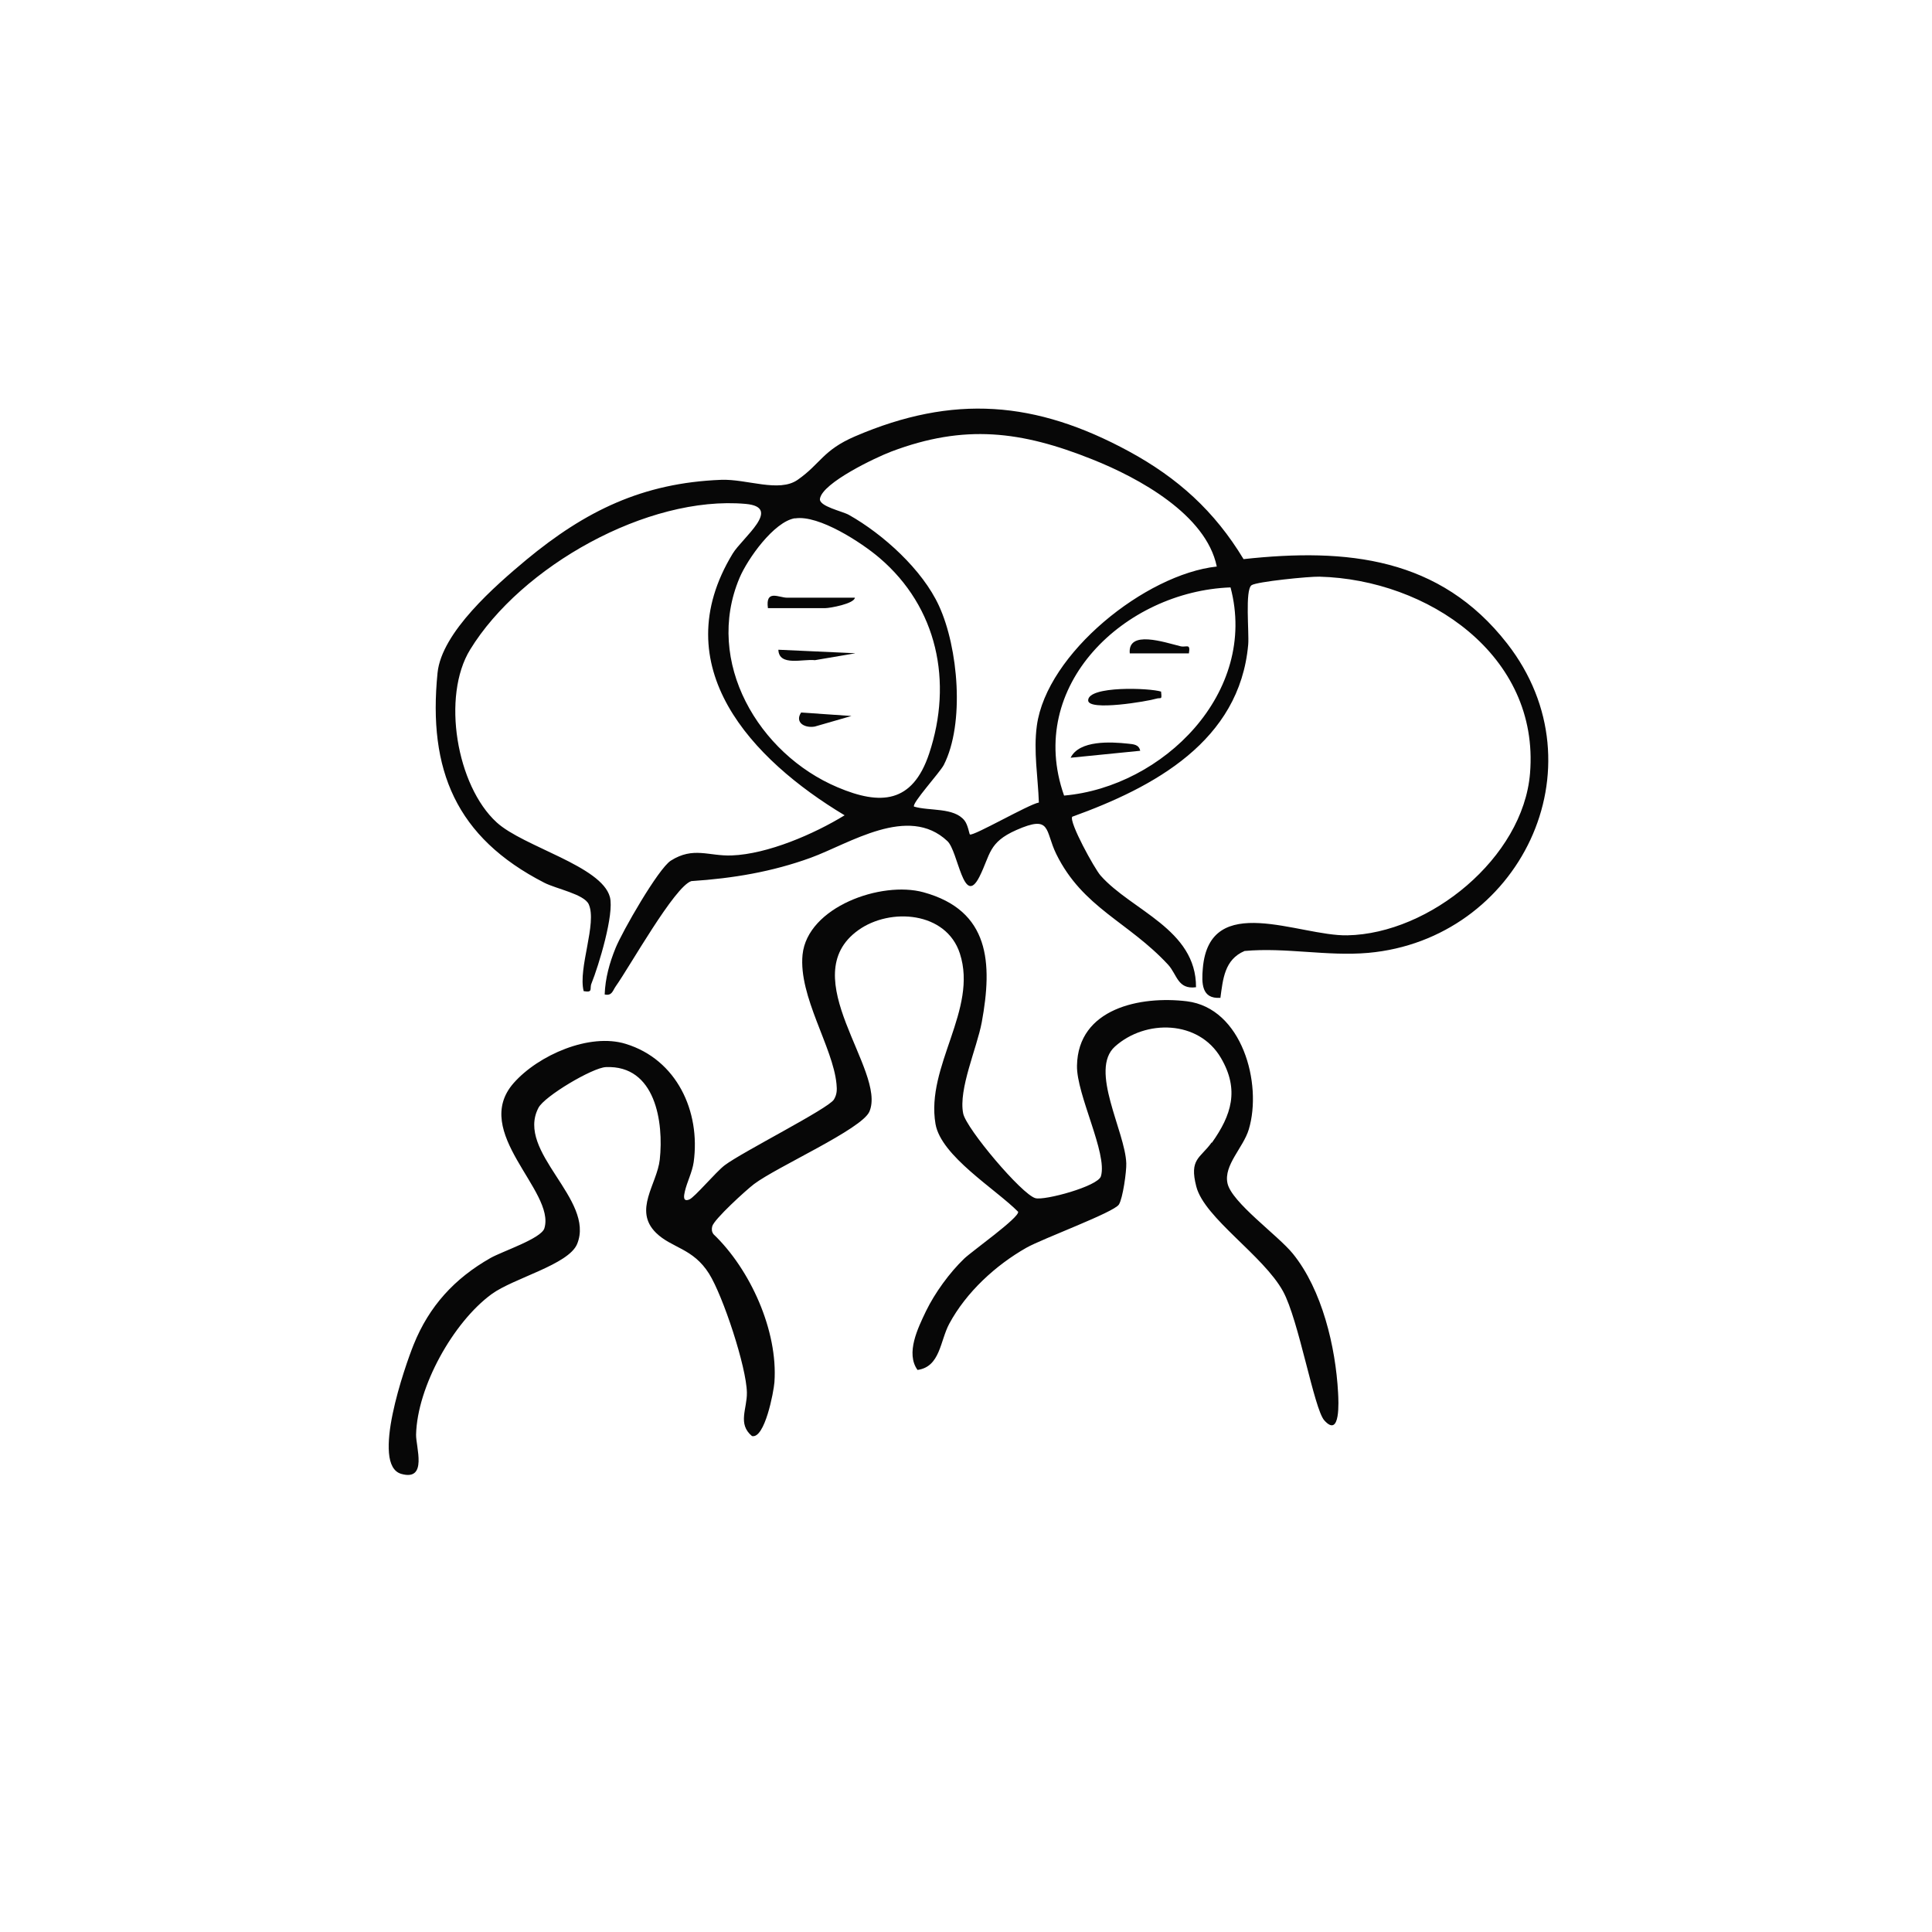 <svg xmlns="http://www.w3.org/2000/svg" width="156" height="156" viewBox="0 0 156 156" fill="none"><g clip-path="url(#clip0_19_234)"><mask id="mask0_19_234" style="mask-type:luminance" maskUnits="userSpaceOnUse" x="30" y="30" width="97" height="97"><path d="M126.059 30H30.541V126.08H126.059V30Z" fill="white"></path></mask><g mask="url(#mask0_19_234)"><path d="M98.527 80.569C97.017 80.674 97.017 79.386 97.123 78.18C97.661 71.93 104.907 75.605 108.793 75.523C115.442 75.395 122.98 69.261 123.542 62.448C124.338 52.896 115.255 46.786 106.534 46.564C105.738 46.54 101.477 46.962 101.056 47.254C100.517 47.629 100.869 51.082 100.787 52.042C100.096 59.849 93.166 63.572 86.576 65.948C86.307 66.381 88.379 70.15 88.87 70.701C91.364 73.522 96.596 75.032 96.573 79.714C95.086 79.913 95.051 78.696 94.325 77.9C91.106 74.423 87.43 73.311 85.288 68.957C84.352 67.048 84.925 65.761 82.058 67.025C79.787 68.032 79.986 69.003 79.084 70.794C77.797 73.323 77.375 68.734 76.497 67.915C73.337 64.93 68.584 68.125 65.459 69.261C62.334 70.396 59.196 70.923 55.825 71.145C54.479 71.555 50.827 78.087 49.715 79.644C49.469 79.995 49.422 80.428 48.825 80.299C48.872 78.988 49.212 77.759 49.703 76.553C50.23 75.242 53.145 70.15 54.163 69.495C55.989 68.336 57.23 69.144 59.079 69.073C61.982 68.968 65.74 67.341 68.198 65.831C60.706 61.336 53.613 53.833 59.161 44.702C59.934 43.426 63.223 40.956 60.203 40.687C52.278 39.985 42.071 45.744 37.962 52.452C35.645 56.221 36.862 63.443 40.105 66.405C42.27 68.383 48.579 69.916 49.247 72.433C49.609 73.803 48.345 77.958 47.76 79.41C47.584 79.831 47.924 80.171 47.128 80.03C46.66 78.18 48.228 74.552 47.538 73.018C47.175 72.199 44.892 71.766 43.944 71.274C36.827 67.622 34.544 62.179 35.329 54.336C35.656 51.047 40.011 47.278 42.492 45.206C47.257 41.261 51.88 38.99 58.225 38.744C60.297 38.662 62.895 39.798 64.405 38.744C66.255 37.457 66.43 36.356 69.041 35.233C76.977 31.826 83.626 32.365 91.141 36.438C95.109 38.592 98.071 41.273 100.412 45.147C108.77 44.234 116.273 45.007 121.693 51.96C129.512 61.992 122.629 75.851 110.479 76.94C107.143 77.232 103.818 76.483 100.494 76.787C98.867 77.478 98.75 79.058 98.539 80.592L98.527 80.569ZM98.246 45.733C97.38 41.542 91.937 38.58 88.203 37.094C82.467 34.799 77.879 34.226 71.967 36.462C70.703 36.941 66.419 38.978 66.208 40.266C66.103 40.886 68.011 41.273 68.549 41.577C71.312 43.134 74.484 46.002 75.818 48.916C77.375 52.299 77.914 58.421 76.205 61.769C75.889 62.378 73.594 64.883 73.805 65.129C75.046 65.503 77.024 65.175 77.879 66.252C78.159 66.604 78.265 67.341 78.312 67.376C78.546 67.564 83.088 64.93 83.884 64.801C83.813 62.729 83.439 60.681 83.72 58.597C84.516 52.756 92.499 46.365 98.258 45.744L98.246 45.733ZM64.183 41.846C62.486 42.127 60.355 45.136 59.711 46.669C56.855 53.435 61.257 60.88 67.636 63.572C71.089 65.035 73.676 64.883 75.022 60.856C76.954 55.05 75.69 49.033 71.007 45.042C69.568 43.813 66.114 41.553 64.195 41.858L64.183 41.846ZM99.359 47.43C90.837 47.746 82.772 55.331 85.92 64.239C93.904 63.537 101.618 55.916 99.359 47.43Z" fill="#070707"></path><path d="M97.86 92.262C99.429 90.05 100.096 88.002 98.586 85.426C96.795 82.359 92.499 82.289 90.029 84.502C87.922 86.386 90.86 91.361 90.942 93.936C90.966 94.592 90.661 96.769 90.345 97.261C89.947 97.893 84.176 100.012 82.877 100.749C80.384 102.165 78.019 104.343 76.65 106.883C75.9 108.276 75.924 110.359 74.086 110.617C73.114 109.271 74.109 107.246 74.777 105.853C75.491 104.389 76.673 102.762 77.855 101.627C78.476 101.03 82.315 98.314 82.21 97.846C80.407 96.02 75.982 93.351 75.537 90.752C74.741 86.07 78.979 81.528 77.504 76.987C76.404 73.604 71.885 73.264 69.31 75.102C64.031 78.871 71.616 86.468 70.2 89.757C69.591 91.174 62.743 94.206 60.882 95.61C60.25 96.09 57.663 98.443 57.511 99.017C57.452 99.251 57.464 99.461 57.616 99.66C60.578 102.493 62.825 107.456 62.532 111.6C62.474 112.396 61.748 116.2 60.718 115.955C59.536 114.971 60.332 113.754 60.308 112.443C60.273 110.371 58.377 104.635 57.253 102.844C55.954 100.772 54.233 100.784 52.969 99.543C51.119 97.717 53.051 95.622 53.273 93.632C53.601 90.624 52.934 85.988 48.919 86.164C47.842 86.211 43.956 88.517 43.476 89.453C41.614 93.023 48.076 96.839 46.601 100.445C45.91 102.119 41.474 103.196 39.695 104.495C36.593 106.766 33.69 111.975 33.596 115.838C33.573 116.809 34.556 119.619 32.402 119.01C29.897 118.296 32.718 110.266 33.397 108.58C34.65 105.466 36.698 103.231 39.601 101.58C40.573 101.03 43.698 100.012 43.956 99.18C44.88 96.172 37.974 91.408 41.486 87.44C43.464 85.204 47.596 83.378 50.534 84.291C54.643 85.555 56.574 89.734 56.012 93.831C55.895 94.65 55.474 95.435 55.298 96.207C55.216 96.558 55.123 97.073 55.661 96.851C56.094 96.675 57.792 94.639 58.517 94.088C59.922 93.023 66.875 89.523 67.332 88.786C67.589 88.364 67.589 87.99 67.543 87.522C67.261 84.548 64.464 80.463 64.803 77.08C65.201 73.241 71.148 71.11 74.566 72.047C79.939 73.522 80.15 77.771 79.272 82.547C78.885 84.619 77.375 87.955 77.773 89.91C78.019 91.127 82.502 96.441 83.603 96.746C84.34 96.956 88.659 95.786 88.894 94.978C89.444 93.14 86.915 88.388 86.962 86.047C87.044 81.411 92.089 80.393 95.835 80.849C100.295 81.4 101.945 87.498 100.833 91.197C100.389 92.672 98.797 94.077 99.113 95.54C99.44 97.085 103.186 99.742 104.392 101.229C106.756 104.144 107.845 108.756 108.044 112.455C108.079 113.098 108.255 116.165 106.932 114.69C106.101 113.766 104.872 106.578 103.596 104.261C102.004 101.369 97.251 98.349 96.596 95.809C96.011 93.562 96.912 93.538 97.825 92.262H97.86Z" fill="#070707"></path><path d="M69.029 48.261C68.971 48.752 67.004 49.104 66.641 49.104H62.006C61.795 47.559 62.895 48.261 63.551 48.261H69.029Z" fill="#070707"></path><path d="M68.748 57.813L65.787 58.667C64.956 58.808 64.16 58.328 64.686 57.532L68.76 57.813H68.748Z" fill="#070707"></path><path d="M69.029 52.756L65.798 53.306C64.85 53.189 62.895 53.833 62.849 52.463L69.029 52.744V52.756Z" fill="#070707"></path><path d="M93.751 55.846C93.833 56.584 93.751 56.291 93.342 56.42C92.71 56.619 87.852 57.45 87.864 56.548C87.875 55.366 92.827 55.542 93.763 55.846H93.751Z" fill="#070707"></path><path d="M92.066 60.622L86.447 61.184C87.15 59.756 89.69 59.896 91.094 60.048C91.516 60.095 91.96 60.107 92.066 60.622Z" fill="#070707"></path><path d="M91.223 52.756C91.047 50.836 94.032 51.866 95.32 52.182C95.8 52.299 96.139 51.901 95.999 52.756H91.223Z" fill="#070707"></path></g></g><defs><clipPath id="clip0_19_234"><rect width="95.518" height="96.08" fill="white" transform="translate(30.541 30)"></rect></clipPath></defs></svg>